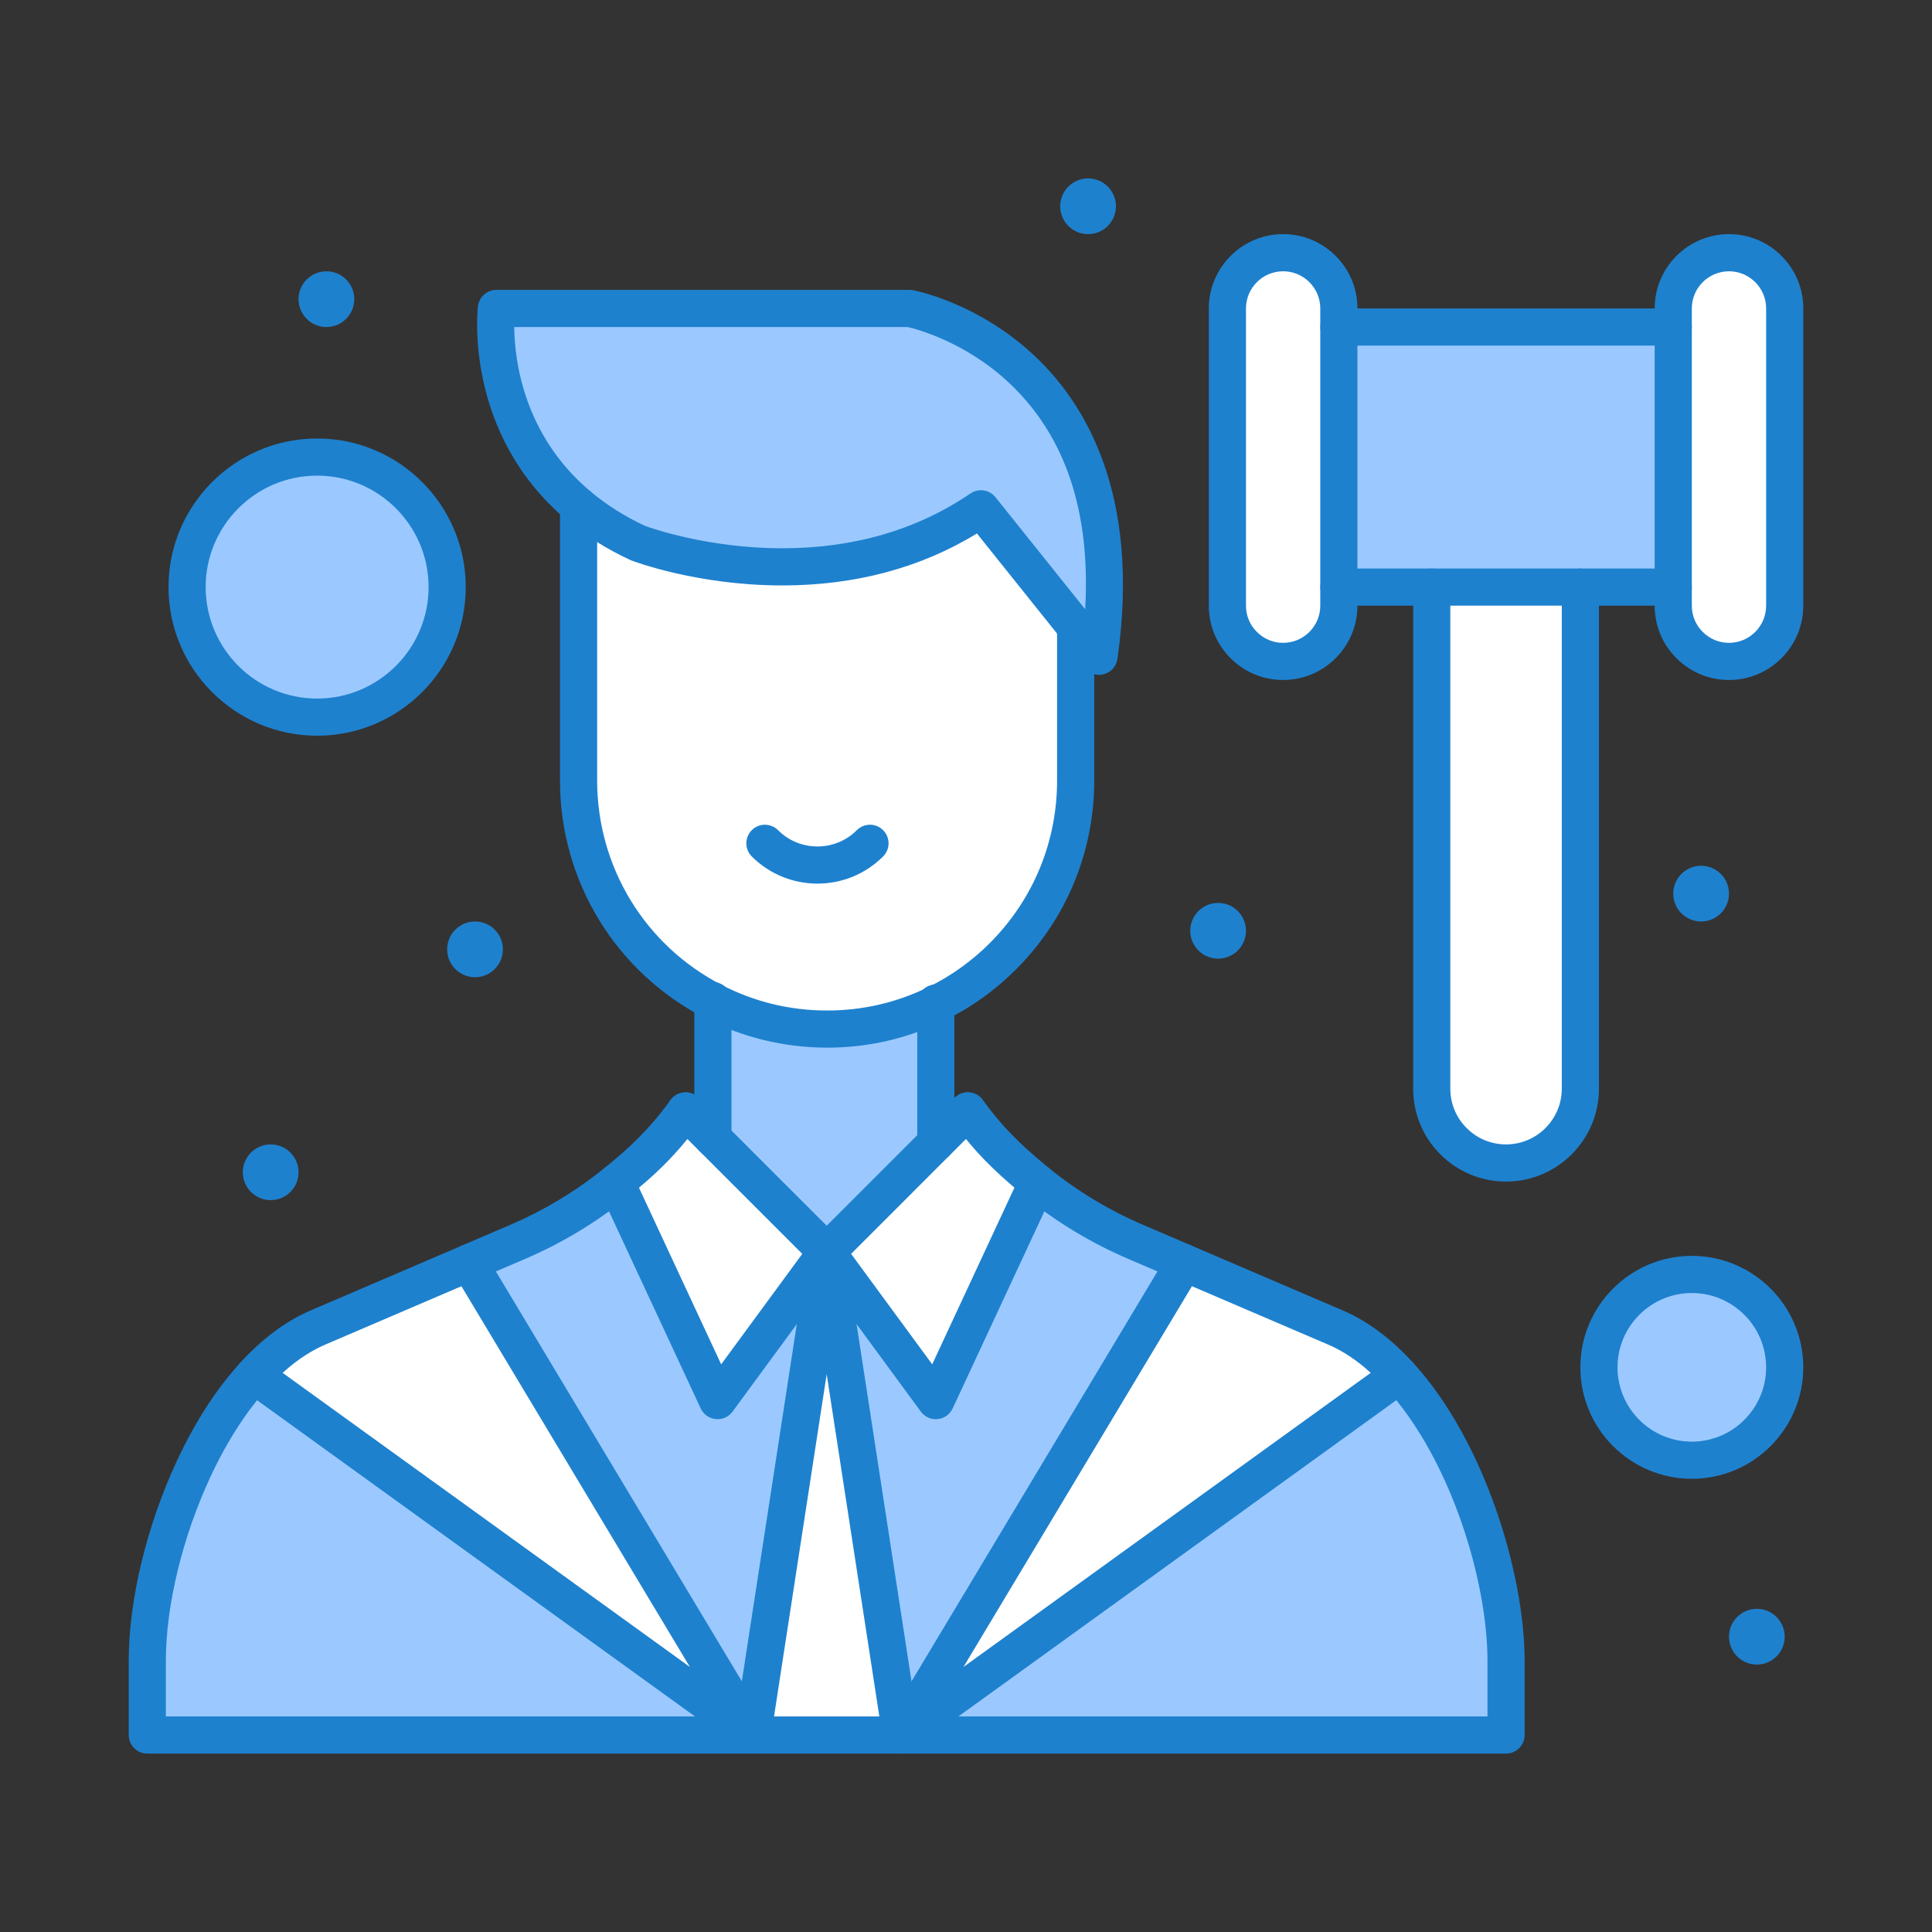 <svg enable-background="new 0 0 520 520" height="512" viewBox="0 0 520 520" width="512" xmlns="http://www.w3.org/2000/svg"><rect x="0" y="0" width="520" height="520" fill="#333333" stroke="none"/><g id="_x38_13_x2C__Attorney_x2C__Judge_x2C__Justice_x2C__Law_x2C__Lawyer"><g><path d="m279.185 318.288-27.31 58.691-29.37-40 29.37-29.371 8.601-8.6c5.39 7.4 10.14 12.1 17.13 17.971.519.44 1.049.879 1.579 1.309z" fill="#fff"/><path d="m222.505 336.979-29.37 40-27.319-58.701c7.569-6.1 12.92-11.309 18.71-19.27l7.35 7.34z" fill="#fff"/><path d="m222.505 336.979 20 130h-40z" fill="#fff"/><path d="m376.615 370.118-.01.012-134.101 96.85 76.261-127.111 40.64 17.42c6.27 2.681 12.04 7.159 17.21 12.829z" fill="#fff"/><path d="m126.235 339.868 76.27 127.111-134.11-96.85c5.171-5.682 10.94-10.15 17.211-12.842z" fill="#fff"/><path d="m405.355 446.979v20h-162.85l134.101-96.85.01-.012c17.879 19.572 28.739 53.353 28.739 76.862z" fill="#9bc9ff"/><path d="m318.766 339.868-76.261 127.111-20-130 29.37 40 27.31-58.691c7.989 6.471 16.89 11.861 26.489 15.971z" fill="#9bc9ff"/><path d="m222.505 336.979-20 130-76.27-127.111 13.09-5.609c9.42-4.029 18.16-9.299 26.03-15.6.149-.121.309-.25.46-.381l27.319 58.701z" fill="#9bc9ff"/><path d="m202.505 466.979h-162.86v-20c0-15.16 4.521-34.6 12.53-51.74 4.4-9.43 9.86-18.17 16.22-25.109z" fill="#9bc9ff"/><path d="m251.875 270.259v37.35l-29.37 29.371-30.63-30.631v-36.84c18.706 9.687 41.029 9.978 60 .75z" fill="#9bc9ff"/><path d="m455.355 343.019c13.81 0 25 11.191 25 25 0 13.811-11.19 25-25 25-13.8 0-25-11.189-25-25 0-13.809 11.201-25 25-25z" fill="#9bc9ff"/><circle cx="85.355" cy="158.019" fill="#9bc9ff" r="35"/><path d="m480.355 83.019v80c0 8.28-6.71 15-15 15-8.267 0-15-6.72-15-15 0-23.188 0-40.925 0-80 0-8.279 6.72-15 15-15 4.14 0 7.899 1.681 10.609 4.4 2.711 2.71 4.391 6.46 4.391 10.6z" fill="#fff"/><path d="m360.355 163.019c0 8.29-6.71 15-15 15-8.267 0-15-6.72-15-15v-80c0-8.279 6.72-15 15-15 8.281 0 15 6.72 15 15v5z" fill="#fff"/><path d="m450.355 88.019v70c-22.569 0-73.555 0-90 0v-70z" fill="#9bc9ff"/><path d="m425.355 158.019v135c0 11.051-8.95 20-20 20-11.039 0-20-8.959-20-20v-135z" fill="#fff"/><path d="m244.806 83.019s62.699 11.681 51 93.62c-41.273-51.557-29.655-37.045-31.78-39.7-41.94 28.601-92.38 9.21-92.38 9.21-6.27-2.92-11.52-6.34-15.92-10.04-25.78-21.659-22.12-53.09-22.12-53.09z" fill="#9bc9ff"/><path d="m222.625 276.979c-37.099 0-66.899-30.095-66.899-66.89v-73.98c4.399 3.7 9.649 7.12 15.92 10.04 0 0 50.44 19.391 92.38-9.21l25.49 31.851v41.3c0 36.939-29.949 66.889-66.891 66.889z" fill="#fff"/><g fill="#1e81ce"><path d="m472.855 433.019c4.149 0 7.5 3.361 7.5 7.5 0 4.141-3.351 7.5-7.5 7.5-4.141 0-7.5-3.359-7.5-7.5 0-4.139 3.36-7.5 7.5-7.5z"/><path d="m457.855 233.019c4.149 0 7.5 3.36 7.5 7.5 0 4.141-3.351 7.5-7.5 7.5-4.141 0-7.5-3.359-7.5-7.5 0-4.14 3.36-7.5 7.5-7.5z"/><path d="m327.855 243.019c4.149 0 7.5 3.36 7.5 7.5 0 4.141-3.351 7.5-7.5 7.5-4.141 0-7.5-3.359-7.5-7.5 0-4.14 3.36-7.5 7.5-7.5z"/><path d="m292.855 48.019c4.149 0 7.5 3.36 7.5 7.5 0 4.141-3.351 7.5-7.5 7.5-4.141 0-7.5-3.359-7.5-7.5 0-4.14 3.36-7.5 7.5-7.5z"/><path d="m127.855 248.019c4.149 0 7.5 3.36 7.5 7.5s-3.351 7.5-7.5 7.5c-4.141 0-7.5-3.359-7.5-7.5 0-4.14 3.36-7.5 7.5-7.5z"/><path d="m87.855 73.019c4.149 0 7.5 3.36 7.5 7.5 0 4.141-3.351 7.5-7.5 7.5-4.141 0-7.5-3.359-7.5-7.5 0-4.14 3.36-7.5 7.5-7.5z"/><path d="m72.855 308.019c4.149 0 7.5 3.361 7.5 7.5 0 4.141-3.351 7.5-7.5 7.5-4.141 0-7.5-3.359-7.5-7.5 0-4.139 3.36-7.5 7.5-7.5z"/><path d="m242.506 471.979c-1.219 0-2.432-.445-3.383-1.318-1.748-1.605-2.127-4.219-.905-6.254l76.26-127.111c1.421-2.369 4.492-3.137 6.86-1.715 2.368 1.42 3.136 4.492 1.715 6.859l-63.73 106.225 114.355-82.59c2.238-1.615 5.364-1.111 6.98 1.127 1.617 2.238 1.113 5.363-1.126 6.98l-134.1 96.85c-.877.635-1.904.947-2.926.947z"/><path d="m202.504 471.979c-1.022 0-2.048-.313-2.926-.947l-134.11-96.85c-2.238-1.617-2.743-4.742-1.126-6.98 1.616-2.24 4.742-2.742 6.981-1.127l114.362 82.59-63.738-106.225c-1.42-2.367-.652-5.438 1.715-6.859 2.369-1.422 5.439-.654 6.86 1.715l76.271 127.111c1.221 2.035.843 4.648-.905 6.254-.952.873-2.165 1.318-3.384 1.318z"/><path d="m251.875 312.608c-2.761 0-5-2.238-5-5v-37.638c0-2.762 2.239-5 5-5 2.762 0 5 2.238 5 5v37.639c0 2.761-2.238 4.999-5 4.999z"/><path d="m191.875 311.349c-2.761 0-5-2.238-5-5v-37.029c0-2.762 2.239-5 5-5 2.762 0 5 2.238 5 5v37.029c0 2.761-2.238 5-5 5z"/><path d="m251.874 381.979c-1.581 0-3.082-.75-4.029-2.041l-29.37-40c-1.461-1.99-1.251-4.75.495-6.494l37.97-37.971c1.954-1.953 5.119-1.953 7.071 0 1.953 1.953 1.953 5.119 0 7.07l-34.934 34.936 21.83 29.73 23.746-51.031c.246-.529.584-1.012.997-1.426 1.952-1.953 5.123-1.959 7.076-.004 1.587 1.586 1.888 3.971.897 5.857l-27.214 58.482c-.745 1.602-2.281 2.691-4.039 2.865-.166.02-.332.027-.496.027z"/><path d="m193.136 381.979c-.164 0-.329-.008-.494-.025-1.759-.174-3.294-1.264-4.04-2.865l-27.319-58.701c-1.165-2.502-.08-5.477 2.423-6.643 2.504-1.164 5.479-.08 6.644 2.424l23.755 51.043 21.831-29.732-34.942-34.932c-1.954-1.951-1.956-5.117-.005-7.072 1.951-1.953 5.117-1.955 7.071-.004l37.982 37.973c1.745 1.744 1.956 4.504.494 6.494l-29.37 40c-.948 1.289-2.449 2.04-4.03 2.04z"/><path d="m405.355 471.979h-365.71c-2.761 0-5-2.238-5-5v-20c0-16.305 4.86-36.438 13-53.857 4.891-10.479 10.632-19.352 17.064-26.371 5.879-6.459 12.25-11.193 18.925-14.057l53.723-23.031c8.912-3.813 17.28-8.828 24.874-14.908.1-.08.209-.166.309-.256.046-.037.092-.076.138-.113 6.683-5.385 11.991-10.326 17.804-18.318 1.625-2.232 4.753-2.727 6.984-1.102 2.233 1.625 2.728 4.752 1.103 6.984-6.444 8.859-12.263 14.293-19.554 20.172-.176.15-.359.299-.533.438-8.301 6.646-17.448 12.129-27.189 16.297l-53.717 23.027c-5.351 2.297-10.561 6.203-15.482 11.611-5.673 6.19-10.99 14.436-15.387 23.857-7.553 16.162-12.062 34.713-12.062 49.627v15h355.711v-15c0-21.07-9.614-53.986-27.432-73.488-4.944-5.422-10.153-9.326-15.484-11.605l-53.733-23.031c-9.954-4.262-19.264-9.873-27.668-16.68-.559-.453-1.117-.916-1.664-1.381-6.87-5.77-12.017-10.707-17.94-18.842-1.626-2.23-1.134-5.359 1.098-6.984 2.231-1.625 5.359-1.135 6.985 1.098 5.323 7.309 10.01 11.799 16.304 17.084.509.432 1.011.848 1.513 1.254 7.686 6.227 16.203 11.359 25.311 15.26l53.731 23.029c6.651 2.844 13.023 7.574 18.935 14.057 19.515 21.359 30.046 57.279 30.046 80.23v20c-.003 2.761-2.242 4.999-5.003 4.999z"/><path d="m345.355 183.019c-5.348 0-10.37-2.085-14.143-5.87-3.772-3.76-5.857-8.782-5.857-14.13v-80c0-11.027 8.972-20 20-20 5.354 0 10.379 2.085 14.151 5.871 3.77 3.769 5.849 8.789 5.849 14.129v80c0 11.028-8.972 20-20 20zm0-110c-5.515 0-10 4.486-10 10v80c0 2.67 1.04 5.177 2.929 7.059 1.895 1.901 4.401 2.941 7.071 2.941 5.514 0 10-4.485 10-10v-80c0-2.669-1.039-5.178-2.926-7.064-1.888-1.896-4.398-2.936-7.074-2.936z"/><path d="m405.355 318.019c-6.675 0-12.952-2.602-17.676-7.324-4.724-4.723-7.324-11-7.324-17.676v-135c0-2.761 2.238-5 5-5 2.761 0 5 2.239 5 5v135c0 4.004 1.56 7.77 4.396 10.605 2.834 2.834 6.601 4.395 10.604 4.395 8.271 0 15-6.729 15-15v-135c0-2.761 2.238-5 5-5 2.761 0 5 2.239 5 5v135c0 13.785-11.214 25-25 25z"/><path d="m450.355 93.019h-89.99c-2.762 0-5-2.238-5-5 0-2.761 2.238-5 5-5h89.99c2.761 0 5 2.239 5 5 0 2.762-2.239 5-5 5z"/><path d="m450.355 163.019h-89.99c-2.762 0-5-2.238-5-5 0-2.761 2.238-5 5-5h89.99c2.761 0 5 2.239 5 5 0 2.762-2.239 5-5 5z"/><path d="m465.355 183.019c-5.348 0-10.37-2.085-14.143-5.87-3.772-3.76-5.857-8.782-5.857-14.13v-80c0-11.027 8.972-20 20-20 5.354 0 10.379 2.085 14.151 5.871 3.77 3.769 5.849 8.789 5.849 14.129v80c0 11.028-8.972 20-20 20zm0-110c-5.515 0-10 4.486-10 10v80c0 2.67 1.04 5.177 2.929 7.059 1.895 1.901 4.401 2.941 7.071 2.941 5.514 0 10-4.485 10-10v-80c0-2.669-1.039-5.178-2.926-7.064-1.888-1.896-4.398-2.936-7.074-2.936z"/><path d="m222.625 281.979c-11.477 0-22.905-2.777-33.049-8.029-23.965-12.418-38.851-36.888-38.851-63.861v-73.98c0-2.761 2.238-5 5-5 2.761 0 5 2.239 5 5v73.98c0 23.223 12.817 44.289 33.45 54.98 8.852 4.584 18.425 6.91 28.449 6.91 9.479 0 18.583-2.092 27.063-6.217 6.194-3.015 11.814-7.021 16.701-11.909 11.688-11.698 18.126-27.241 18.126-43.765v-41.3c0-2.762 2.238-5 5-5 2.761 0 5 2.238 5 5v41.3c0 19.193-7.478 37.246-21.054 50.834-5.676 5.676-12.202 10.33-19.398 13.832-9.854 4.794-20.431 7.225-31.437 7.225z"/><path d="m220.015 237.825c-6.4 0-12.802-2.437-17.675-7.31-1.953-1.953-1.953-5.119 0-7.071s5.118-1.952 7.071 0c5.846 5.847 15.361 5.847 21.208 0 1.953-1.952 5.118-1.952 7.071 0s1.953 5.118 0 7.071c-4.873 4.873-11.274 7.31-17.675 7.31z"/><path d="m295.806 181.639c-1.494 0-2.939-.671-3.902-1.873l-28.961-36.178c-15.196 9.282-32.804 13.983-52.409 13.983-22.843 0-39.964-6.479-40.682-6.756-.107-.041-.213-.086-.317-.134-6.318-2.943-12.047-6.559-17.027-10.746-27.523-23.124-24.03-56.103-23.868-57.495.294-2.521 2.429-4.422 4.967-4.422h111.2c.307 0 .613.028.915.085.698.13 17.27 3.346 32.369 17.329 13.845 12.822 29.016 37.441 22.665 81.913-.281 1.974-1.708 3.591-3.631 4.116-.437.12-.881.178-1.319.178zm-31.785-49.7c1.472 0 2.925.647 3.907 1.876l24.143 30.166c1.522-26.237-5.329-46.686-20.434-60.892-11.776-11.075-24.923-14.509-27.362-15.07h-105.87c.09 8.846 2.453 29.068 20.536 44.262 4.263 3.585 9.187 6.697 14.638 9.253 1.622.593 17.098 6.038 36.954 6.038 19.26 0 36.309-4.967 50.675-14.764.859-.586 1.841-.869 2.813-.869z"/><path d="m242.499 471.979c-2.426 0-4.556-1.768-4.936-4.24l-15.059-97.877-15.058 97.877c-.42 2.729-2.97 4.605-5.702 4.182-2.73-.42-4.602-2.973-4.182-5.703l20-130c.375-2.438 2.474-4.238 4.941-4.238 2.468 0 4.566 1.801 4.942 4.238l20 130c.42 2.73-1.452 5.283-4.182 5.703-.255.039-.511.058-.764.058z"/><path d="m85.355 198.019c-22.057 0-40-17.943-40-40 0-22.056 17.943-40 40-40 22.056 0 40 17.944 40 40 0 22.057-17.944 40-40 40zm0-70c-16.542 0-30 13.458-30 30s13.458 30 30 30 30-13.458 30-30-13.458-30-30-30z"/><path d="m455.355 398.019c-16.542 0-30-13.457-30-30 0-16.541 13.458-30 30-30s30 13.459 30 30c0 16.542-13.458 30-30 30zm0-50c-11.028 0-20 8.973-20 20 0 11.029 8.972 20 20 20 11.027 0 20-8.971 20-20 0-11.028-8.972-20-20-20z"/></g></g></g></svg>